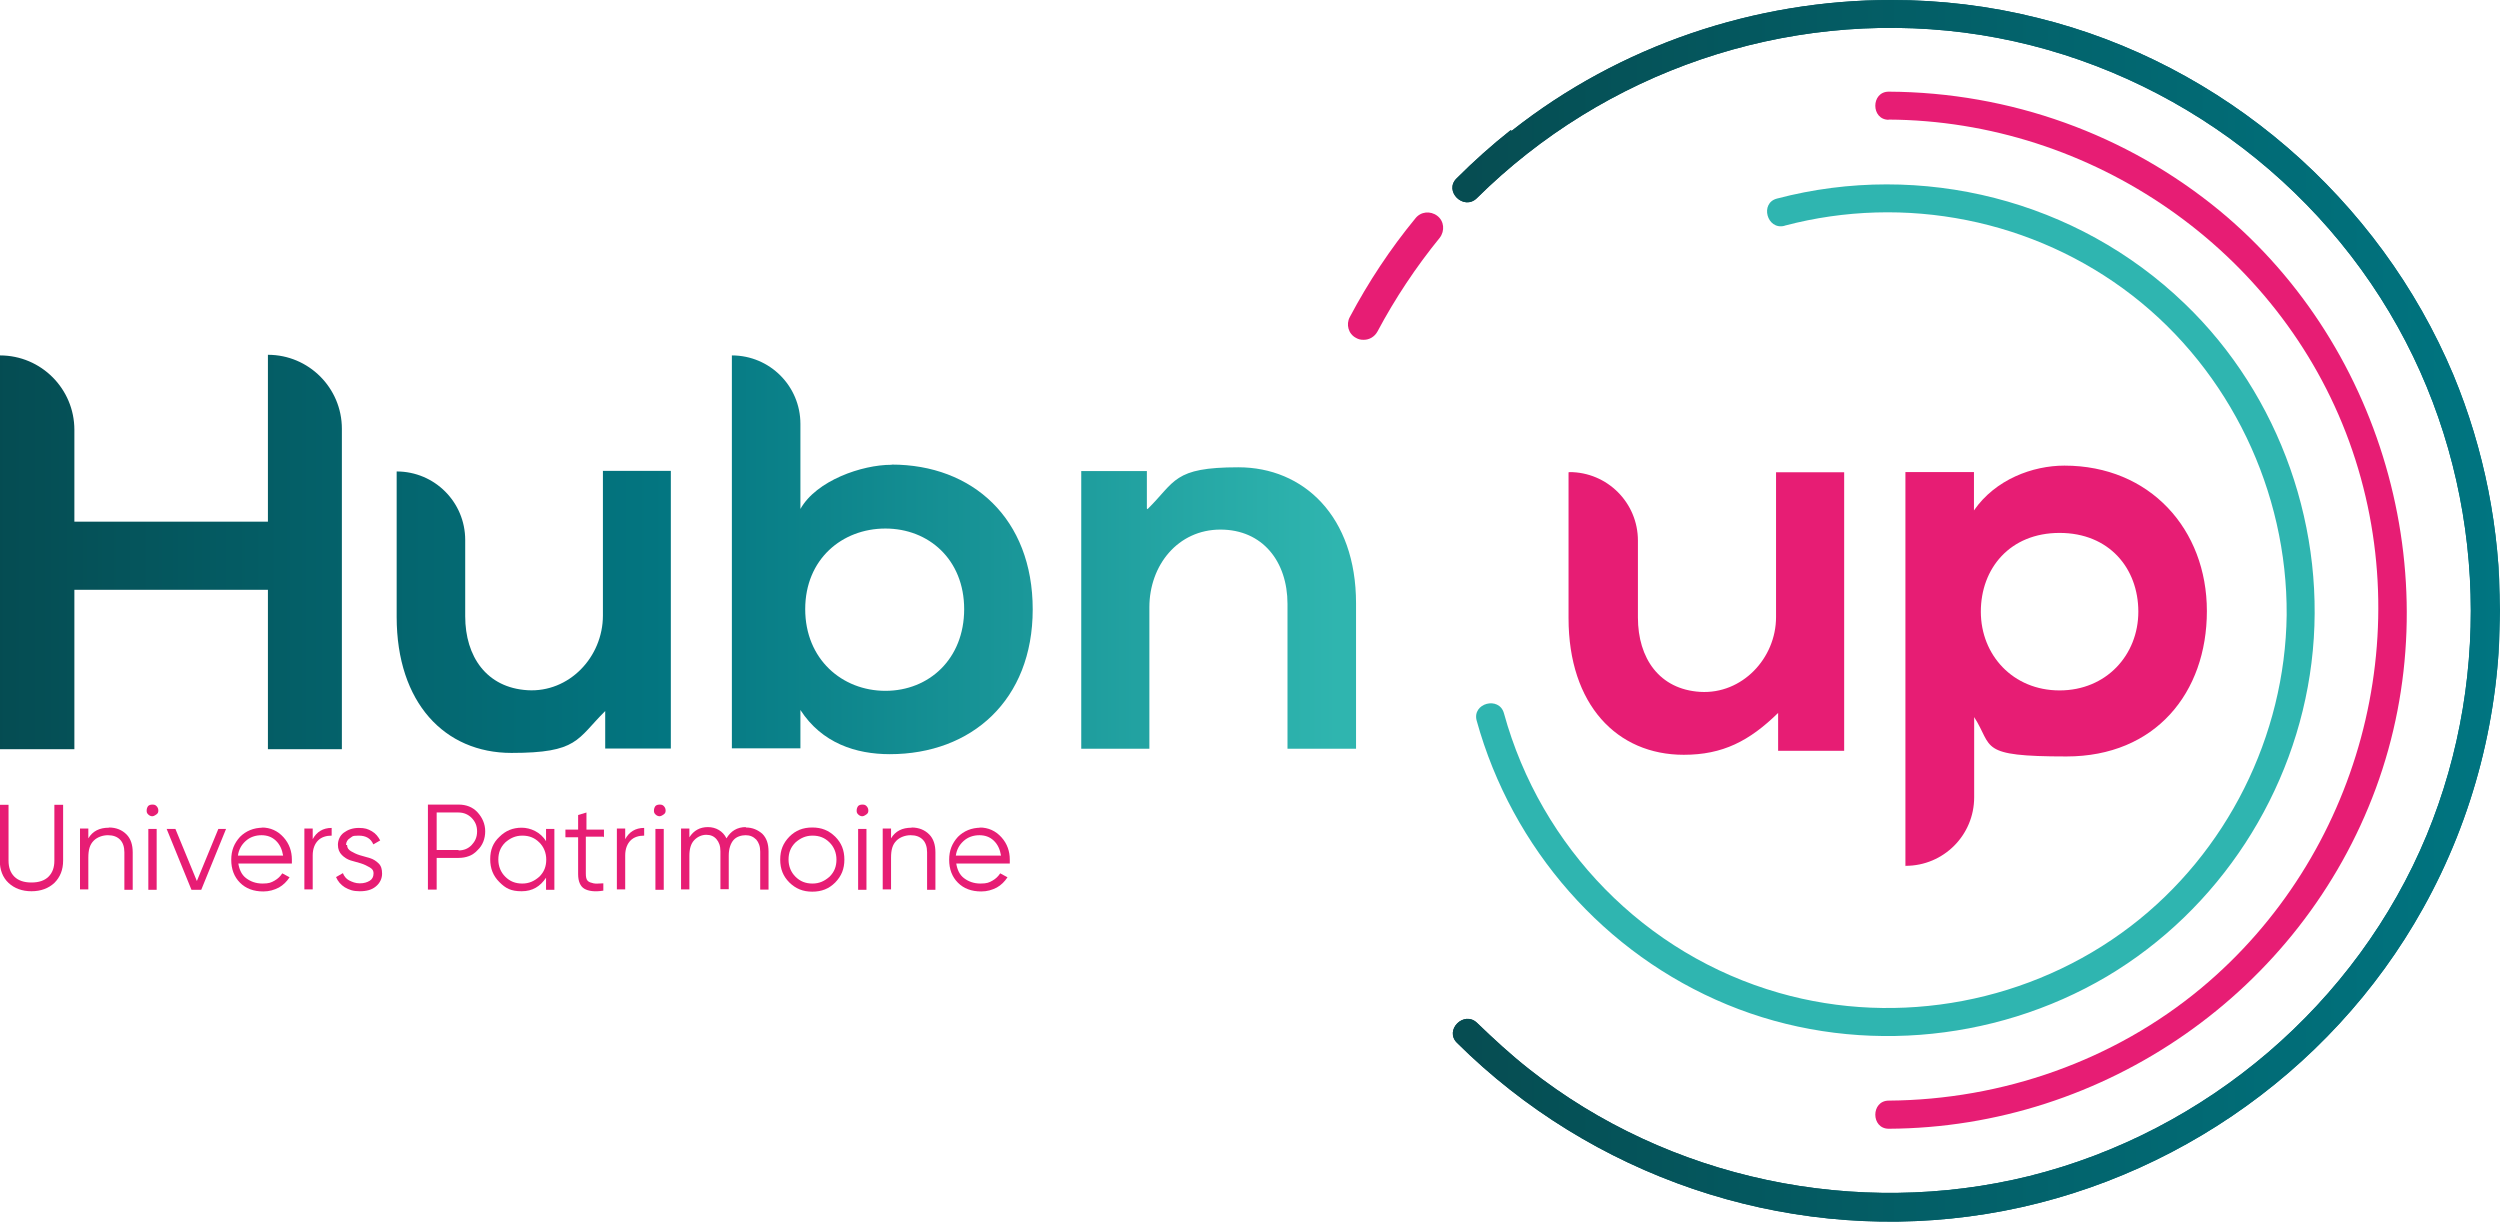<?xml version="1.0" encoding="UTF-8"?>
<svg id="Calque_2" xmlns="http://www.w3.org/2000/svg" xmlns:xlink="http://www.w3.org/1999/xlink" width="120" height="58.64" viewBox="0 0 120 58.64">
  <defs>
    <style>
      .cls-1 {
        fill: url(#Dégradé_sans_nom_4-4);
      }

      .cls-2 {
        fill: #e71d74;
      }

      .cls-3 {
        fill: url(#Dégradé_sans_nom_6);
      }

      .cls-4 {
        fill: none;
      }

      .cls-5 {
        fill: url(#Dégradé_sans_nom_4-2);
      }

      .cls-6 {
        fill: #2fb5b0;
      }

      .cls-7 {
        fill: url(#Dégradé_sans_nom_4);
      }

      .cls-8 {
        fill: url(#Dégradé_sans_nom_6-2);
      }

      .cls-9 {
        fill: url(#Dégradé_sans_nom_4-3);
      }

      .cls-10 {
        clip-path: url(#clippath);
      }
    </style>
    <linearGradient id="Dégradé_sans_nom_4" data-name="Dégradé sans nom 4" x1="-.26" y1="29.68" x2="64.18" y2="29.68" gradientTransform="translate(0 59.06) scale(1 -1)" gradientUnits="userSpaceOnUse">
      <stop offset="0" stop-color="#054c52"/>
      <stop offset=".5" stop-color="#037681"/>
      <stop offset="1" stop-color="#2fb5af"/>
    </linearGradient>
    <linearGradient id="Dégradé_sans_nom_4-2" data-name="Dégradé sans nom 4" y1="32.43" x2="64.18" y2="32.43" xlink:href="#Dégradé_sans_nom_4"/>
    <linearGradient id="Dégradé_sans_nom_4-3" data-name="Dégradé sans nom 4" x1="-.26" y1="29.88" x2="64.18" y2="29.88" xlink:href="#Dégradé_sans_nom_4"/>
    <linearGradient id="Dégradé_sans_nom_4-4" data-name="Dégradé sans nom 4" x1="-.26" y1="32.56" x2="64.18" y2="32.56" xlink:href="#Dégradé_sans_nom_4"/>
    <linearGradient id="Dégradé_sans_nom_6" data-name="Dégradé sans nom 6" x1="69.71" y1="29.74" x2="119.93" y2="29.74" gradientTransform="translate(0 59.06) scale(1 -1)" gradientUnits="userSpaceOnUse">
      <stop offset="0" stop-color="#064c51"/>
      <stop offset="1" stop-color="#007581"/>
      <stop offset="1" stop-color="#007581"/>
    </linearGradient>
    <clipPath id="clippath">
      <path class="cls-4" d="M72.51,6.25c-.91.72-1.77,1.49-2.59,2.31-.63.61.33,1.56.96.96,6.14-6.09,14.8-9.05,23.38-7.96,8.73,1.12,16.57,6.46,20.84,14.14,4.13,7.42,4.62,16.55,1.38,24.39-3.36,8.1-10.57,14.24-19.07,16.36-8.28,2.05-17.32.16-24.01-5.13-.89-.7-1.7-1.45-2.5-2.22-.63-.61-1.59.35-.96.96,6.44,6.39,15.57,9.52,24.57,8.33,9.1-1.19,17.32-6.74,21.8-14.8,2.45-4.39,3.69-9.33,3.69-14.28v-.05c0-3.83-.75-7.68-2.24-11.27-3.55-8.45-11.04-14.94-19.95-17.13-2.31-.58-4.67-.86-7.02-.86-6.53,0-13.02,2.17-18.23,6.28l-.05-.02Z"/>
    </clipPath>
    <linearGradient id="Dégradé_sans_nom_6-2" data-name="Dégradé sans nom 6" x1="69.29" y1="29.28" x2="119.93" y2="29.28" xlink:href="#Dégradé_sans_nom_6"/>
  </defs>
  <g id="Calque_1-2" data-name="Calque_1">
    <g id="Calque_1-3" data-name="Calque_1">
      <g>
        <g>
          <path class="cls-7" d="M28.94,22.61v6.93c0,2.01-1.63,3.71-3.62,3.59-1.96-.12-2.99-1.61-2.99-3.55v-3.66c0-1.82-1.47-3.29-3.29-3.29v6.98c0,4.13,2.31,6.53,5.51,6.53s3.13-.65,4.5-2.01v1.8h3.15v-13.33h-3.27Z"/>
          <path class="cls-5" d="M42.78,22.31c-1.4,0-3.59.75-4.36,2.12v-4.08c0-1.82-1.47-3.29-3.29-3.29h0v18.86h3.29v-1.84c1.03,1.59,2.66,2.12,4.29,2.12,3.92,0,6.86-2.59,6.86-6.95s-2.89-6.95-6.77-6.95l-.02.02ZM42.5,33.16c-2.08,0-3.85-1.52-3.85-3.92s1.77-3.87,3.85-3.87,3.78,1.49,3.78,3.87-1.68,3.92-3.78,3.92Z"/>
          <path class="cls-9" d="M55.05,24.41v-1.8h-3.15v13.33h3.27v-6.79c0-2.03,1.38-3.73,3.41-3.73s3.22,1.54,3.22,3.57v6.95h3.29v-6.98c0-4.18-2.52-6.53-5.65-6.53s-3.01.68-4.36,2.01"/>
          <path class="cls-1" d="M12.86,25.04H3.57v-4.41c0-1.96-1.59-3.57-3.57-3.57v18.9h3.57v-7.65h9.29v7.65h3.55v-15.38c0-1.96-1.59-3.55-3.55-3.55v8Z"/>
          <path class="cls-6" d="M85.67,10.83c5.76-1.52,11.97-.3,16.69,3.36,4.69,3.64,7.44,9.4,7.4,15.33-.07,5.81-2.87,11.41-7.49,14.94-4.76,3.64-11.11,4.85-16.87,3.2-6.44-1.84-11.44-6.98-13.21-13.42-.23-.84-1.54-.49-1.31.35,1.7,6.14,6.14,11.2,12.02,13.63,5.88,2.43,12.74,1.89,18.23-1.35,5.39-3.2,9.05-8.84,9.82-15.05.79-6.32-1.49-12.84-6.09-17.25-5.16-4.97-12.63-6.86-19.56-5.04-.84.21-.49,1.52.35,1.31"/>
          <path class="cls-2" d="M90.64,5.74c9.75.05,18.76,6.23,22.12,15.45,3.38,9.29.49,19.91-7.09,26.23-4.2,3.5-9.57,5.37-15.01,5.41-.86,0-.86,1.35,0,1.35,10.36-.05,19.79-6.6,23.38-16.34,3.59-9.75.51-21.1-7.49-27.72-4.48-3.69-10.08-5.69-15.89-5.72-.86,0-.86,1.35,0,1.35"/>
          <g>
            <path class="cls-3" d="M72.51,6.25c-.91.72-1.77,1.49-2.59,2.31-.63.61.33,1.56.96.96,6.14-6.09,14.8-9.05,23.38-7.96,8.73,1.12,16.57,6.46,20.84,14.14,4.13,7.42,4.62,16.55,1.38,24.39-3.36,8.1-10.57,14.24-19.07,16.36-8.28,2.05-17.32.16-24.01-5.13-.89-.7-1.7-1.45-2.5-2.22-.63-.61-1.59.35-.96.96,6.44,6.39,15.57,9.52,24.57,8.33,9.1-1.19,17.32-6.74,21.8-14.8,2.45-4.39,3.69-9.33,3.69-14.28v-.05c0-3.83-.75-7.68-2.24-11.27-3.55-8.45-11.04-14.94-19.95-17.13C95.5.28,93.14,0,90.78,0,84.25,0,77.76,2.17,72.56,6.28"/>
            <g class="cls-10">
              <rect class="cls-8" x="69.29" y="0" width="50.64" height="59.56"/>
            </g>
          </g>
          <path class="cls-2" d="M75.33,22.66c1.82,0,3.29,1.47,3.29,3.29v3.69c0,1.96,1.03,3.45,2.99,3.57,2.01.12,3.64-1.61,3.64-3.59v-6.95h3.27v13.37h-3.17v-1.82c-1.38,1.35-2.66,2.01-4.53,2.01-3.2,0-5.53-2.4-5.53-6.56v-7h.05Z"/>
          <path class="cls-2" d="M102.64,29.36c0-2.08-1.4-3.78-3.78-3.78s-3.78,1.7-3.78,3.78,1.54,3.78,3.78,3.78,3.78-1.7,3.78-3.78M91.46,41.59v-18.93h3.29v1.84c1.03-1.49,2.82-2.15,4.34-2.15,4.11,0,6.84,3.06,6.84,6.98s-2.47,6.98-6.74,6.98-3.5-.44-4.43-1.89v3.85c0,1.82-1.47,3.29-3.29,3.29"/>
          <path class="cls-2" d="M65.44,16.31c-.12,0-.23-.02-.35-.09-.37-.19-.49-.65-.3-1,.89-1.68,1.94-3.27,3.15-4.74.26-.33.72-.37,1.05-.12s.37.72.12,1.05c-1.14,1.4-2.15,2.92-2.99,4.5-.14.26-.4.4-.65.4"/>
        </g>
        <g>
          <path class="cls-2" d="M2.61,42.38c-.28.26-.65.4-1.1.4s-.82-.14-1.1-.4-.42-.63-.42-1.07v-2.68h.42v2.68c0,.33.09.58.28.77s.47.28.82.28.63-.09.82-.28c.19-.19.28-.44.28-.77v-2.68h.42v2.68c0,.44-.14.79-.42,1.07Z"/>
          <path class="cls-2" d="M5.23,39.72c.35,0,.63.12.84.33s.3.51.3.86v1.8h-.4v-1.8c0-.26-.07-.47-.21-.61-.14-.14-.33-.21-.58-.21s-.51.09-.68.26c-.19.19-.26.44-.26.82v1.52h-.4v-2.92h.4v.47c.21-.35.54-.51.98-.51h0Z"/>
          <path class="cls-2" d="M7.51,39.09s-.12.09-.19.09-.14-.02-.21-.09-.07-.12-.07-.19.02-.14.07-.21c.05-.05.12-.07.21-.07s.14.02.19.07c.05.05.09.12.09.21s-.02.14-.09.19ZM7.12,42.71v-2.92h.4v2.92h-.4Z"/>
          <path class="cls-2" d="M10.43,39.79h.42l-1.19,2.92h-.47l-1.19-2.92h.42l1.03,2.5,1.03-2.5h-.05Z"/>
          <path class="cls-2" d="M12.56,39.72c.42,0,.77.16,1.05.47s.4.68.4,1.07,0,.09,0,.19h-2.57c.05.3.16.54.37.7s.47.26.79.26.42-.05.58-.14.28-.21.37-.35l.35.19c-.14.21-.3.37-.51.49-.23.12-.47.19-.75.19-.47,0-.84-.14-1.12-.42s-.42-.65-.42-1.1.14-.79.42-1.1c.28-.28.65-.44,1.1-.44h-.07ZM12.56,40.09c-.3,0-.56.09-.77.28-.21.19-.33.42-.37.7h2.17c-.05-.3-.16-.54-.35-.72s-.42-.26-.7-.26h.02Z"/>
          <path class="cls-2" d="M15.01,40.28c.19-.35.49-.54.91-.54v.37c-.26,0-.49.07-.65.23s-.26.4-.26.72v1.63h-.4v-2.92h.4v.49h0Z"/>
          <path class="cls-2" d="M16.66,40.56c0,.14.07.23.19.3s.26.14.42.19c.16.05.33.09.49.14.16.05.3.14.42.26s.16.28.16.49-.09.44-.3.61c-.19.16-.44.23-.77.23s-.51-.07-.72-.19c-.19-.12-.33-.28-.42-.49l.33-.19c.05.14.16.28.3.35s.3.14.51.14.35-.05.47-.12.19-.19.19-.35-.07-.23-.19-.3-.26-.14-.42-.19c-.16-.05-.33-.09-.49-.14-.16-.05-.3-.14-.42-.26s-.19-.28-.19-.49.09-.44.28-.58.42-.23.72-.23.44.05.63.16.3.26.4.44l-.33.19c-.12-.28-.35-.42-.7-.42s-.3.05-.42.12-.19.19-.19.33h.05Z"/>
          <path class="cls-2" d="M22.01,38.62c.37,0,.68.12.91.37s.37.56.37.91-.12.68-.37.91c-.23.26-.56.37-.91.37h-1.05v1.52h-.42v-4.08h1.47ZM22.01,40.82c.26,0,.47-.09.63-.26s.26-.37.26-.65-.09-.47-.26-.65c-.16-.16-.37-.26-.63-.26h-1.05v1.8h1.05v.02Z"/>
          <path class="cls-2" d="M26.21,39.79h.4v2.92h-.4v-.58c-.28.42-.65.65-1.17.65s-.77-.14-1.07-.44c-.3-.3-.44-.65-.44-1.1s.14-.79.44-1.07c.3-.3.65-.44,1.07-.44s.91.21,1.17.65v-.58h0ZM24.25,42.08c.23.23.49.33.82.33s.58-.12.82-.33c.23-.23.33-.49.33-.82s-.12-.61-.33-.82c-.23-.23-.49-.33-.82-.33s-.58.12-.82.33c-.23.23-.33.49-.33.82s.12.61.33.82Z"/>
          <path class="cls-2" d="M28.96,40.16h-.84v1.77c0,.16.02.28.09.35s.16.09.28.12.28,0,.47,0v.35c-.42.07-.72.02-.91-.09s-.3-.35-.3-.7v-1.77h-.61v-.37h.61v-.7l.4-.12v.82h.84v.37l-.02-.02Z"/>
          <path class="cls-2" d="M30.01,40.28c.19-.35.49-.54.91-.54v.37c-.26,0-.49.07-.65.23s-.26.4-.26.72v1.63h-.4v-2.92h.4v.49h0Z"/>
          <path class="cls-2" d="M31.86,39.09s-.12.09-.19.09-.14-.02-.21-.09-.07-.12-.07-.19.02-.14.07-.21c.05-.05.12-.07.21-.07s.14.02.19.07.09.12.09.21-.02.14-.09.19ZM31.46,42.71v-2.92h.4v2.92h-.4Z"/>
          <path class="cls-2" d="M35.8,39.72c.33,0,.58.12.79.3.21.21.3.49.3.86v1.82h-.4v-1.82c0-.26-.07-.44-.19-.58-.14-.14-.3-.21-.51-.21s-.44.07-.58.23-.23.42-.23.75v1.61h-.4v-1.82c0-.26-.07-.44-.19-.58s-.28-.21-.49-.21-.42.09-.58.26-.23.42-.23.75v1.61h-.4v-2.92h.4v.42c.21-.33.51-.49.89-.49s.72.19.89.54c.21-.35.51-.54.93-.54v.02Z"/>
          <path class="cls-2" d="M40.09,42.36c-.3.3-.65.44-1.1.44s-.79-.14-1.1-.44c-.3-.3-.44-.65-.44-1.1s.14-.79.44-1.1c.3-.3.65-.44,1.1-.44s.79.14,1.1.44c.3.3.44.65.44,1.1s-.14.79-.44,1.1ZM38.18,42.08c.23.23.49.33.82.33s.58-.12.82-.33c.23-.23.33-.49.33-.82s-.12-.61-.33-.82c-.23-.23-.49-.33-.82-.33s-.58.12-.82.33c-.23.23-.33.49-.33.82s.12.61.33.82Z"/>
          <path class="cls-2" d="M41.59,39.09s-.12.09-.19.09-.14-.02-.21-.09-.07-.12-.07-.19.02-.14.07-.21c.05-.05.12-.07.21-.07s.14.02.19.07.09.12.09.21-.02.14-.09.19ZM41.19,42.71v-2.92h.4v2.92h-.4Z"/>
          <path class="cls-2" d="M43.76,39.72c.35,0,.63.12.84.33s.3.51.3.86v1.8h-.4v-1.8c0-.26-.07-.47-.21-.61s-.33-.21-.58-.21-.51.09-.68.26c-.19.19-.26.44-.26.82v1.52h-.4v-2.92h.4v.47c.21-.35.54-.51.98-.51Z"/>
          <path class="cls-2" d="M47.02,39.72c.42,0,.77.16,1.05.47s.4.68.4,1.07,0,.09,0,.19h-2.57c.05.3.16.54.37.7s.47.26.79.26.42-.05.58-.14.28-.21.37-.35l.35.19c-.14.21-.3.37-.51.49-.23.12-.47.19-.75.19-.47,0-.84-.14-1.12-.42s-.42-.65-.42-1.1.14-.79.42-1.1c.28-.28.65-.44,1.1-.44h-.07ZM47.02,40.09c-.3,0-.56.09-.77.28-.21.19-.33.42-.37.7h2.17c-.05-.3-.16-.54-.35-.72s-.42-.26-.7-.26h.02Z"/>
        </g>
      </g>
    </g>
  </g>
</svg>